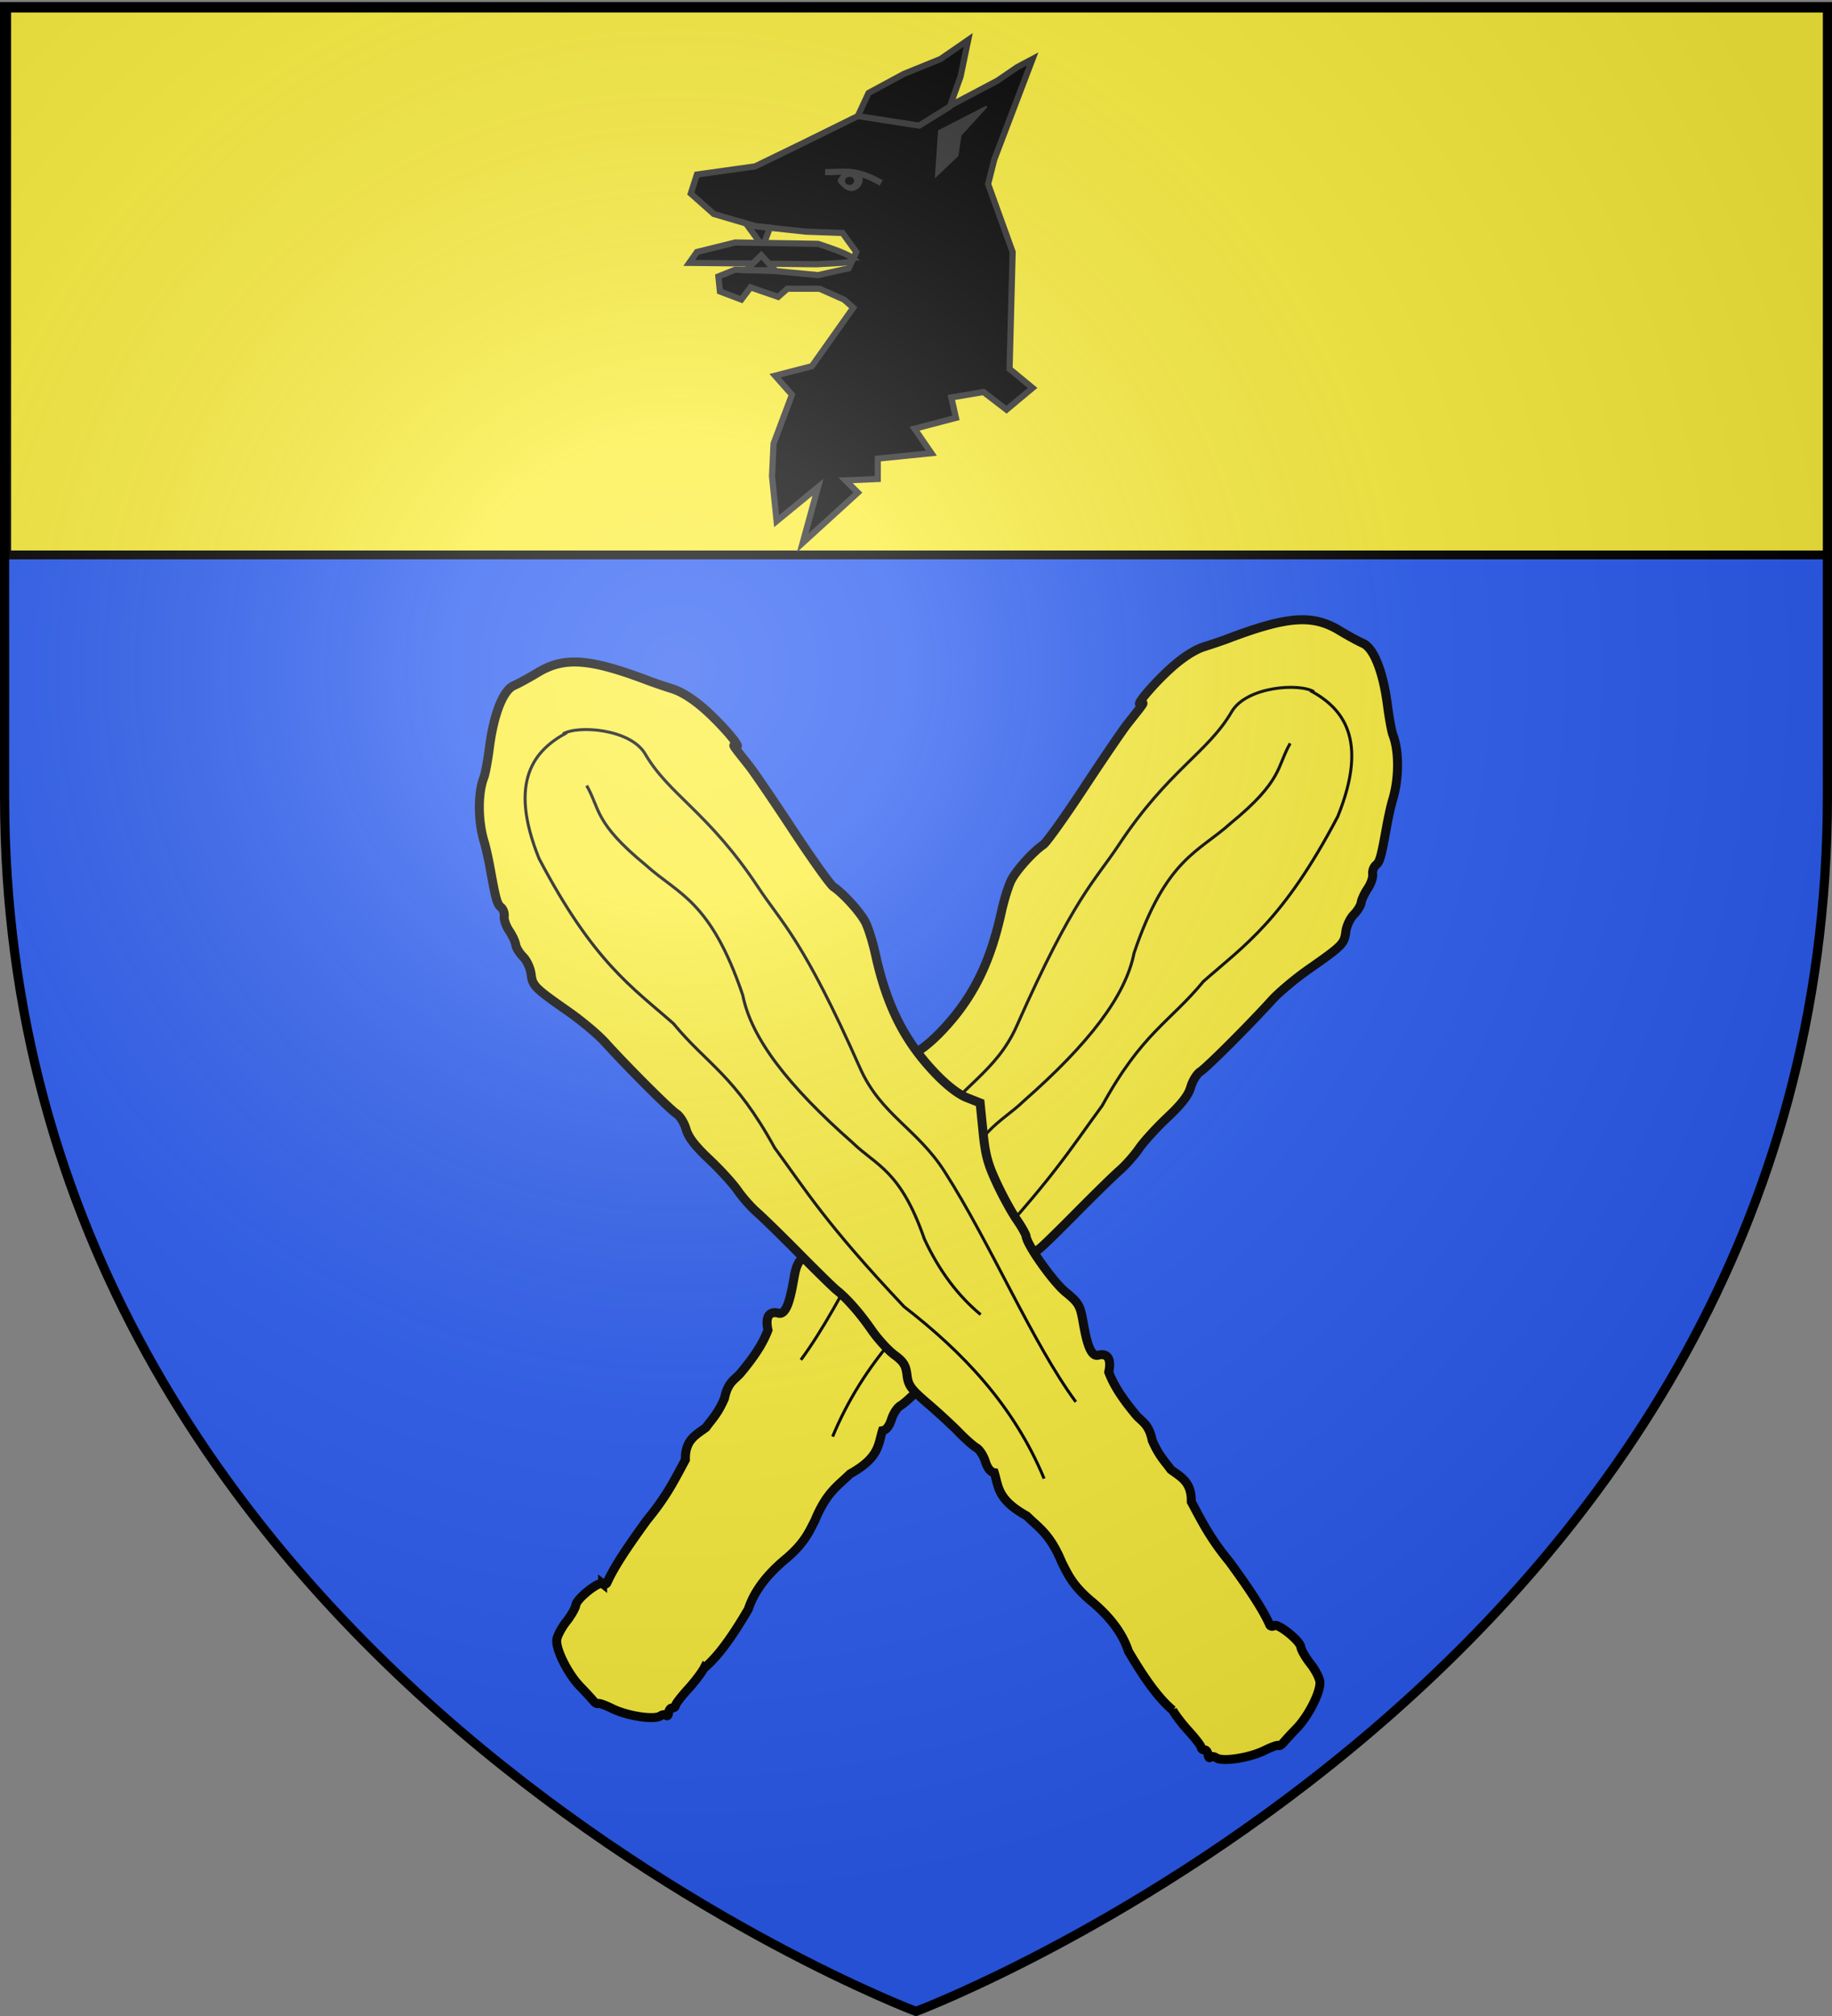 <svg xmlns="http://www.w3.org/2000/svg" xmlns:xlink="http://www.w3.org/1999/xlink" width="600" height="660" version="1.0"><rect width="100%" height="100%" fill="#808080" stroke="none"/><desc>armorial du Gevaudan</desc><defs><radialGradient xlink:href="#b" id="h" cx="221.445" cy="226.331" r="300" fx="221.445" fy="226.331" gradientTransform="matrix(1.353 0 0 1.349 -77.63 -85.747)" gradientUnits="userSpaceOnUse"/><linearGradient id="b"><stop offset="0" style="stop-color:white;stop-opacity:.314"/><stop offset=".19" style="stop-color:white;stop-opacity:.251"/><stop offset=".6" style="stop-color:#6b6b6b;stop-opacity:.125"/><stop offset="1" style="stop-color:black;stop-opacity:.125"/></linearGradient></defs><g style="display:inline"><path d="M300 658.5s298.5-112.32 298.5-397.772V2.176H1.5v258.552C1.5 546.18 300 658.5 300 658.5" style="fill:#2b5df2;fill-opacity:1;fill-rule:evenodd;stroke:none;stroke-width:1px;stroke-linecap:butt;stroke-linejoin:miter;stroke-opacity:1"/><path d="M2.193 2.66h596.466v179.009H2.193z" style="fill:#fcef3c;fill-opacity:1;fill-rule:nonzero;stroke:#000;stroke-width:2.902;stroke-miterlimit:4;stroke-opacity:1;stroke-dasharray:none"/><path d="m330.644 120.774 1.004-38.27-8.031-22.25 2.008-8.01 12.548-32.931-5.02 2.67-6.524 4.45-23.592 12.46-22.085-.89-18.07 8.9-15.56 7.565-19.074 2.67-2.007 6.23 7.529 6.675 13.552 4.005 16.564 1.78 12.047.445 4.517 6.23-2.51 5.34-10.038 2.226-14.055-1.335-13.05-.445-5.522 2.225.502 4.895 7.028 2.67 3.011-4.005 9.035 3.115 3.012-2.67h10.54l8.032 3.56 3.011 2.67-13.552 19.135-12.047 3.115 5.522 6.23-6.024 16.02-.502 10.68 1.506 14.685 13.553-11.125-5.02 18.245 18.07-16.465-4.016-4.005 10.541-.445v-6.675l17.568-1.78-5.521-8.01 13.552-3.56-1.506-6.675 10.541-1.78 7.53 5.785 8.532-7.12z" style="fill:#000;fill-opacity:1;fill-rule:evenodd;stroke:#313131;stroke-width:2.02;stroke-linecap:butt;stroke-linejoin:miter;stroke-miterlimit:4;stroke-opacity:1;stroke-dasharray:none"/><path d="m280.952 38.003 3.514-7.565 11.544-6.23 12.047-4.895 9.035-6.23-2.51 12.015-3.514 9.79-10.038 6.23zM244.32 73.155l5.52 7.568 2.302-6.162-4.827-.515z" style="fill:#000;fill-opacity:1;fill-rule:evenodd;stroke:#313131;stroke-width:2.02;stroke-linecap:butt;stroke-linejoin:miter;stroke-miterlimit:4;stroke-opacity:1;stroke-dasharray:none"/><path d="M278.944 84.283c-1.882-1.557-11.042-4.45-11.042-4.45l-27.105-.445-12.549 3.115-2.51 3.56 41.662.446 8.03-.445s5.397-.223 3.514-1.78z" style="fill:#000;fill-opacity:1;fill-rule:evenodd;stroke:#313131;stroke-width:2.02;stroke-linecap:butt;stroke-linejoin:miter;stroke-miterlimit:4;stroke-opacity:1;stroke-dasharray:none"/><path d="m249.326 83.577-4.939 4.834 1.744.06h7.71z" style="fill:#000;fill-opacity:1;fill-rule:evenodd;stroke:#313131;stroke-width:2.02;stroke-linecap:butt;stroke-linejoin:miter;stroke-miterlimit:4;stroke-opacity:1;stroke-dasharray:none"/><path d="m323.115 34.888-15.56 8.01-1.004 14.685 7.027-6.675 1.004-6.675z" style="fill:#313131;fill-opacity:1;fill-rule:evenodd;stroke:#313131;stroke-width:.673px;stroke-linecap:butt;stroke-linejoin:miter;stroke-opacity:1"/><path d="M275.124 60.39c1.112 1.175 2.595 2.537 4.45 2.067 1.853-.47 3.125-2.254 2.966-3.945-.16-1.69-1.748-2.63-3.602-2.818s-2.86.893-3.814 2.067-1.113 1.456 0 2.63" style="fill:#313131;fill-opacity:1;fill-rule:evenodd;stroke:none"/><path d="M446 102.932a2.096 2.096 0 1 1-4.193 0 2.096 2.096 0 1 1 4.192 0" style="fill:#000;fill-opacity:1;stroke:none" transform="matrix(.715 0 0 .634 -39.154 -6.041)"/><path d="M270.226 56.328c5.454.197 9.599-1.54 18.383 3.578" style="fill:none;stroke:#313131;stroke-width:2.02;stroke-linecap:butt;stroke-linejoin:miter;stroke-miterlimit:4;stroke-opacity:1;stroke-dasharray:none"/><path d="M460.91 270.544c-3.582 6.232-1.945 9.855-15.817 21.232-8.585 7.76-17.17 9.277-25.754 34.57-2.257 11.43-12 24.092-29.28 39.301-6.367 6.175-12.733 7.295-19.1 25.636-4.023 8.647-9.083 15.221-14.983 20.113" style="fill:none;stroke:#0ff000;stroke-width:.797px;stroke-linecap:butt;stroke-linejoin:miter;stroke-opacity:0"/><g style="fill:#fcef3c;fill-opacity:1;stroke:#000;stroke-opacity:1"><path d="M242.794 434.201c-.775 1.485-3.204 4.661-5.398 7.059-2.193 2.397-4.04 4.805-4.105 5.35a1 1 0 0 1-1.11.873c-.547-.065-1.082.627-1.19 1.537s-.455 1.326-.772.924c-.317-.401-1.24-.3-2.051.225-2.102 1.362-11.123-.039-16.056-2.492-2.304-1.146-4.421-1.901-4.704-1.678s-1.006-.198-1.606-.935-2.576-2.876-4.39-4.752c-4.1-4.241-8.197-12.43-7.813-15.616.16-1.317 1.602-4.052 3.207-6.077s3.03-4.522 3.17-5.548c.287-2.122 7.75-8.054 8.941-7.107a1 1 0 0 0 1.401-.157c2.407-5.488 7.35-12.733 13.475-21.155 6.837-8.297 9.443-13.96 12.795-20.087-.179-6.717 3.658-8.339 6.859-10.768 2.016-2.833 3.887-4.445 6.193-9.724 1.087-5.466 3.441-6.216 5.393-8.465 5.756-6.92 7.833-10.942 9.147-14.361-1.334-6.148 1.965-6.1 3.463-5.665 3.068.892 4.32-6.695 5.288-12.05.819-4.533 1.506-5.637 5.544-8.91 4.22-3.42 12.958-15.718 13.316-18.74.083-.698 1.52-3.243 3.194-5.654s4.675-7.902 6.67-12.2c3.022-6.51 3.783-9.39 4.57-17.275l.945-9.463 4.478-1.772c2.842-1.124 6.74-4.154 10.668-8.294 10.243-10.79 16.093-22.468 19.862-39.643.888-4.049 2.39-8.855 3.336-10.682 1.761-3.396 7.306-9.52 10.704-11.822 1.044-.707 7.158-9.272 13.586-19.033s13.003-19.405 14.612-21.43c5.652-7.116 5.686-7.167 4.408-6.573-2.411 1.123 4.089-6.617 10.088-12.01 3.915-3.521 7.955-6.109 11.058-7.084 2.688-.845 6.312-2.077 8.052-2.738 19.677-7.473 28.202-8.092 37.097-2.696 2.83 1.716 6.387 3.656 7.904 4.31 3.565 1.538 6.712 9.428 8.146 20.422.583 4.469 1.417 9.037 1.854 10.152 2.12 5.413 2.073 14.736-.113 21.81-.495 1.604-1.382 5.577-1.971 8.83-1.883 10.391-2.276 11.79-3.624 12.896-.727.596-1.2 1.96-1.052 3.03s-.601 3.233-1.666 4.805c-1.065 1.573-2.042 3.663-2.17 4.644s-1.24 2.798-2.47 4.037c-1.247 1.256-2.432 3.816-2.678 5.787-.494 3.959-1.103 4.57-12.518 12.552-4.402 3.078-9.902 7.697-12.222 10.263-7.362 8.144-21.645 22.418-23.856 23.84-1.172.754-2.618 3.084-3.212 5.18-.767 2.7-3.013 5.623-7.724 10.048-3.654 3.432-7.942 8.125-9.53 10.43-1.586 2.304-4.488 5.585-6.447 7.291-1.96 1.707-8.32 7.918-14.134 13.804-5.814 5.885-11.402 11.357-12.42 12.158-3.456 2.724-7.846 7.708-11.72 13.307-2.126 3.07-5.563 6.832-7.638 8.358-3.082 2.266-3.859 3.504-4.245 6.76-.412 3.477-1.303 4.699-6.965 9.548-3.572 3.059-8.268 7.39-10.436 9.625-2.169 2.236-4.783 4.544-5.81 5.13-1.028.587-2.361 2.64-2.963 4.563-.702 2.241-1.78 3.59-3.004 3.76-1.462 4.581-.919 8.942-10.86 14.45-3.908 3.902-7.802 6.004-11.751 15.633-1.962 3.741-3.339 7.272-9.384 12.484q-9.933 8.127-12.843 17.087c-4.854 8.26-9.757 15.503-14.803 19.694z" style="fill:#fcef3c;stroke:#000;stroke-width:3;stroke-opacity:1;fill-opacity:1" transform="matrix(.98 0 0 .98 -7.375 120.623)"/><path d="M444.593 108.015c-4.884-3.012-22.59-1.766-27.51 6.669-8.025 13.757-21.148 19.425-37.76 44.53-8.133 12.29-14.904 17.215-34.063 60.413-6.948 15.666-19.075 20.212-28.316 34.677-15.529 24.308-29.354 57.282-43.824 76.892" style="fill:#fcef3c;stroke:#000;stroke-width:1px;stroke-linecap:butt;stroke-linejoin:miter;stroke-opacity:1;fill-opacity:1" transform="matrix(.98 0 0 .98 -5.357 120.623)"/><path d="M443.268 107.573c10.786 5.757 19.794 16.125 9.275 42.1-18.23 34.676-31.19 43.005-44.904 55.101-11.24 13.662-20.435 17.091-33.828 41.51-10.618 14.437-17.042 25.277-43.254 53.079-19.593 15.173-36.62 32.91-46.83 57.465" style="fill:#fcef3c;stroke:#000;stroke-width:1px;stroke-linecap:butt;stroke-linejoin:miter;stroke-opacity:1;fill-opacity:1" transform="matrix(.98 0 0 .98 -5.357 120.623)"/><path d="M436.638 125.25c-4.495 7.822-2.44 12.369-19.851 26.648-10.775 9.738-21.549 11.643-32.323 43.386-2.832 14.347-15.06 30.238-36.748 49.326-7.99 7.75-15.98 9.155-23.97 32.175-5.05 10.852-11.4 19.103-18.806 25.242" style="fill:#fcef3c;stroke:#000;stroke-width:1px;stroke-linecap:butt;stroke-linejoin:miter;stroke-opacity:1;fill-opacity:1" transform="matrix(.98 0 0 .98 -5.357 120.623)"/></g><path d="M384.073 559.866c.76 1.455 3.14 4.567 5.289 6.915 2.149 2.35 3.958 4.708 4.022 5.242a.98.98 0 0 0 1.088.855c.535-.063 1.059.614 1.165 1.506.105.892.446 1.3.756.906s1.215-.295 2.01.22c2.059 1.334 10.896-.038 15.73-2.442 2.257-1.123 4.331-1.862 4.608-1.644.278.218.986-.194 1.574-.916s2.523-2.817 4.3-4.656c4.018-4.155 8.031-12.177 7.655-15.298-.156-1.29-1.57-3.97-3.141-5.954-1.572-1.984-2.97-4.43-3.106-5.435-.281-2.08-7.593-7.891-8.76-6.964a.98.98 0 0 1-1.373-.153c-2.358-5.376-7.2-12.475-13.201-20.725-6.699-8.13-9.251-13.677-12.535-19.68.175-6.58-3.585-8.17-6.72-10.55-1.975-2.775-3.809-4.354-6.068-9.526-1.065-5.356-3.371-6.09-5.283-8.294-5.64-6.78-7.674-10.72-8.962-14.07 1.308-6.022-1.925-5.976-3.392-5.549-3.006.874-4.232-6.56-5.18-11.806-.803-4.44-1.476-5.522-5.432-8.729-4.134-3.35-12.696-15.4-13.047-18.36-.08-.683-1.489-3.176-3.128-5.54-1.64-2.362-4.58-7.74-6.535-11.95-2.96-6.38-3.707-9.2-4.478-16.926l-.925-9.27-4.387-1.736c-2.785-1.102-6.603-4.07-10.452-8.126-10.035-10.572-15.766-22.012-19.458-38.839-.87-3.966-2.342-8.675-3.27-10.464-1.724-3.328-7.156-9.328-10.486-11.583-1.023-.692-7.012-9.084-13.31-18.647s-12.74-19.01-14.315-20.994c-5.537-6.972-5.571-7.023-4.32-6.44 2.363 1.1-4.005-6.483-9.882-11.767-3.836-3.45-7.794-5.984-10.833-6.94-2.635-.828-6.184-2.035-7.889-2.682-19.278-7.321-27.63-7.928-36.345-2.642-2.773 1.682-6.257 3.582-7.743 4.223-3.492 1.507-6.576 9.237-7.98 20.007-.572 4.379-1.39 8.854-1.817 9.946-2.078 5.303-2.03 14.438.11 21.369.485 1.57 1.354 5.463 1.932 8.65 1.844 10.18 2.23 11.55 3.55 12.634.712.584 1.176 1.92 1.03 2.969s.59 3.167 1.633 4.707 2 3.588 2.126 4.55 1.215 2.741 2.42 3.955c1.221 1.23 2.382 3.738 2.623 5.669.484 3.879 1.08 4.477 12.264 12.298 4.313 3.015 9.701 7.54 11.974 10.054 7.213 7.98 21.206 21.963 23.372 23.356 1.148.739 2.564 3.022 3.147 5.075.751 2.646 2.952 5.51 7.567 9.845 3.58 3.362 7.78 7.96 9.336 10.217 1.555 2.258 4.398 5.473 6.317 7.144s8.15 7.757 13.847 13.523c5.696 5.767 11.171 11.127 12.167 11.912 3.387 2.669 7.688 7.552 11.484 13.036 2.082 3.01 5.45 6.694 7.482 8.19 3.02 2.22 3.78 3.432 4.158 6.623.404 3.405 1.278 4.603 6.825 9.353 3.499 2.997 8.1 7.24 10.224 9.43s4.686 4.452 5.693 5.027c1.006.574 2.312 2.586 2.902 4.47.688 2.195 1.743 3.517 2.943 3.683 1.432 4.488.9 8.761 10.64 14.156 3.828 3.823 7.643 5.883 11.512 15.317 1.922 3.665 3.27 7.124 9.193 12.23q9.732 7.964 12.583 16.74c4.756 8.092 9.558 15.188 14.502 19.295z" style="fill:#fcef3c;stroke:#000;stroke-width:2.939;stroke-opacity:1;stroke-miterlimit:4;stroke-dasharray:none;fill-opacity:1"/><path d="M184.352 240.3c4.785-2.951 22.131-1.73 26.952 6.533 7.862 13.477 20.719 19.03 36.994 43.627 7.967 12.04 14.601 16.865 33.37 59.186 6.808 15.349 18.69 19.802 27.742 33.973 15.214 23.815 28.759 56.12 42.935 75.332" style="fill:none;stroke:#000;stroke-width:.98px;stroke-linecap:butt;stroke-linejoin:miter;stroke-opacity:1"/><path d="M185.65 239.866c-10.567 5.64-19.392 15.798-9.087 41.246 17.86 33.972 30.557 42.132 43.993 53.983 11.013 13.385 20.02 16.744 33.141 40.668 10.403 14.143 16.697 24.763 42.377 52.001 19.195 14.865 35.877 32.243 45.88 56.3" style="fill:none;stroke:#000;stroke-width:.98px;stroke-linecap:butt;stroke-linejoin:miter;stroke-opacity:1"/><path d="M192.145 257.185c4.404 7.663 2.392 12.117 19.45 26.106 10.555 9.541 21.11 11.408 31.666 42.506 2.774 14.056 14.755 29.624 36.002 48.325 7.828 7.593 15.656 8.97 23.484 31.522 4.947 10.632 11.169 18.715 18.424 24.73" style="fill:none;stroke:#000;stroke-width:.98px;stroke-linecap:butt;stroke-linejoin:miter;stroke-opacity:1"/></g><path d="M300 658.5s298.5-112.32 298.5-397.772V2.176H1.5v258.552C1.5 546.18 300 658.5 300 658.5" style="opacity:1;fill:url(#h);fill-opacity:1;fill-rule:evenodd;stroke:none;stroke-width:1px;stroke-linecap:butt;stroke-linejoin:miter;stroke-opacity:1"/><path d="M300 658.5S1.5 546.18 1.5 260.728V2.176h597v258.552C598.5 546.18 300 658.5 300 658.5z" style="opacity:1;fill:none;fill-opacity:1;fill-rule:evenodd;stroke:#000;stroke-width:3;stroke-linecap:butt;stroke-linejoin:miter;stroke-miterlimit:4;stroke-dasharray:none;stroke-opacity:1"/></svg>